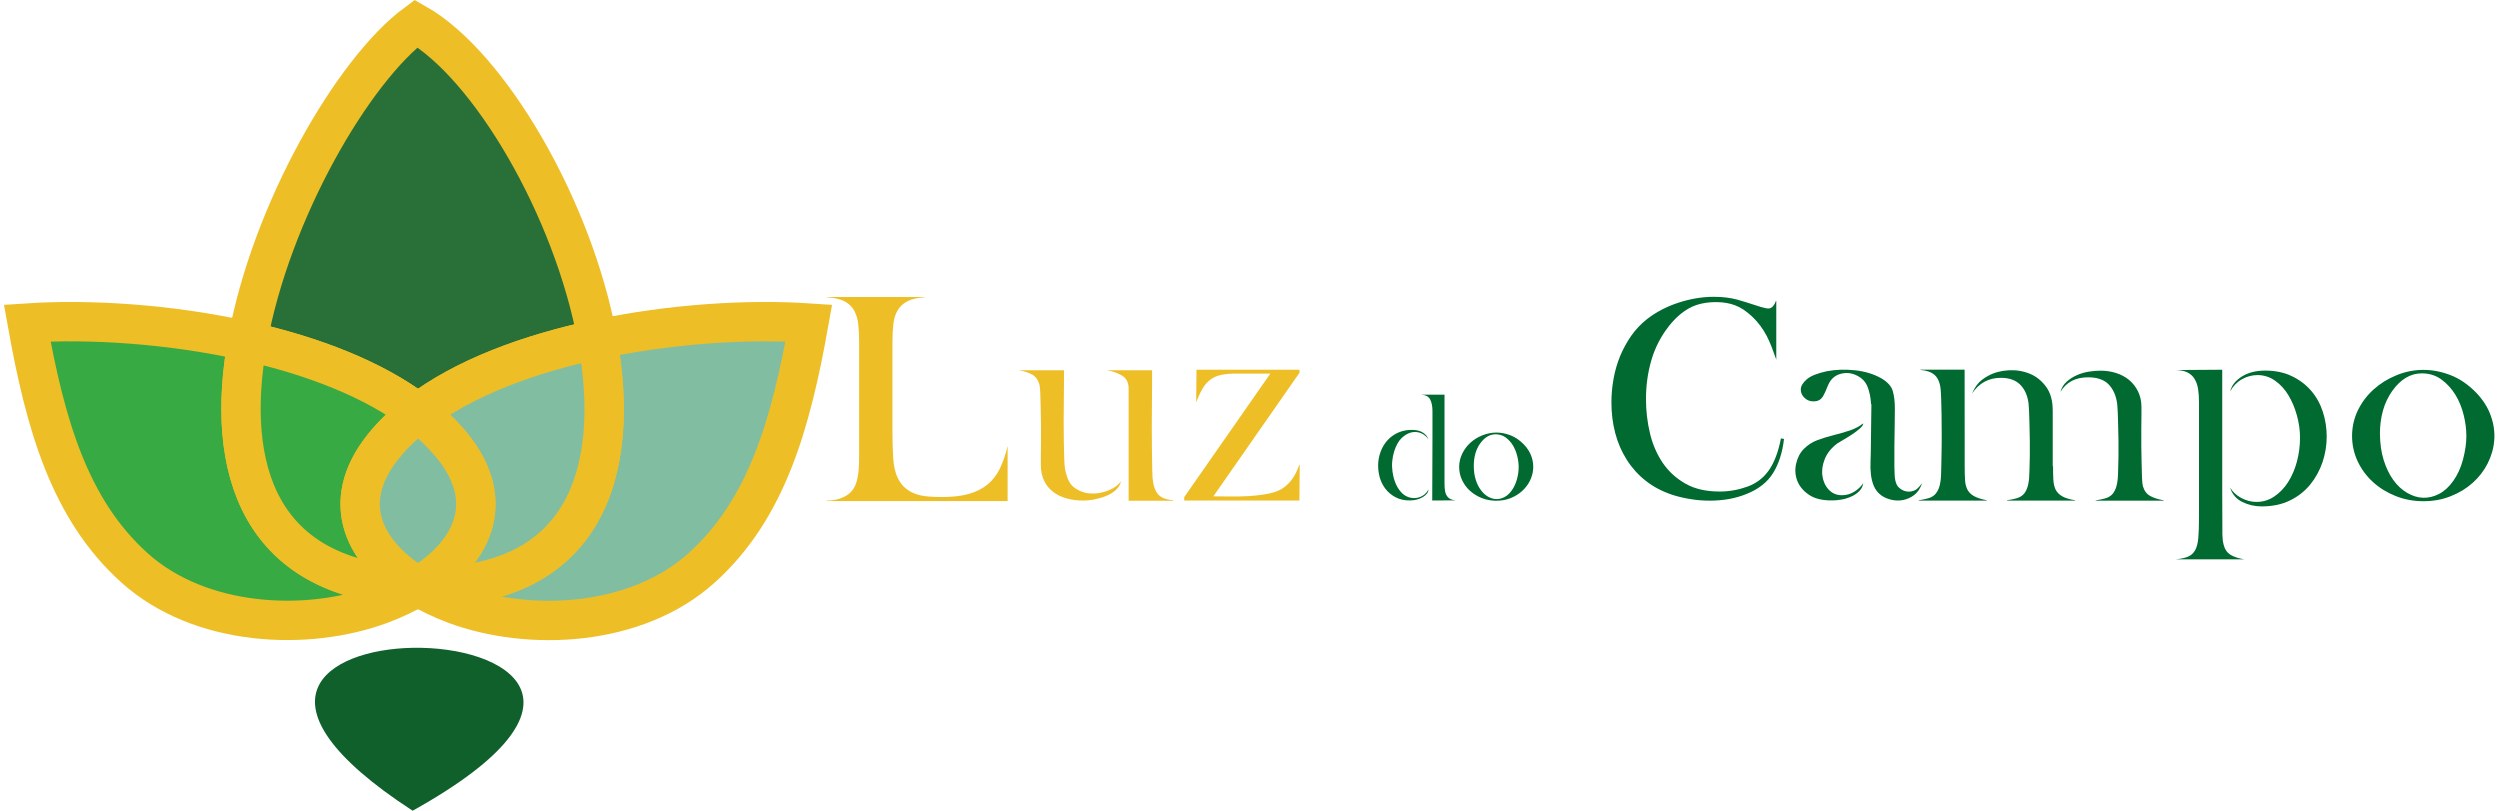 <?xml version="1.0" encoding="utf-8"?>
<!-- Generator: Adobe Illustrator 24.1.2, SVG Export Plug-In . SVG Version: 6.00 Build 0)  -->
<svg version="1.1" id="Camada_1" xmlns="http://www.w3.org/2000/svg" xmlns:xlink="http://www.w3.org/1999/xlink" x="0px" y="0px"
	 viewBox="0 0 317.53 102.98" style="enable-background:new 0 0 317.53 102.98;" xml:space="preserve">
<style type="text/css">
	.st0{fill:#10602B;}
	.st1{fill:#287038;stroke:#EEBE27;stroke-width:5;stroke-miterlimit:22.926;}
	.st2{fill:#37AA43;stroke:#EEBE27;stroke-width:5;stroke-miterlimit:22.926;}
	.st3{fill:#81BEA1;stroke:#EEBE27;stroke-width:5;stroke-miterlimit:22.926;}
	.st4{fill:#EEBE27;}
	.st5{fill:#006A30;}
</style>
<g>
	<path class="st0" d="M52.4,82.28c-11.02,0.21-21.26,6.86,0.01,20.69C77.04,89.27,64.27,82.05,52.4,82.28z"/>
	<polygon class="st1" points="53.09,74.51 53.1,74.51 53.1,74.51 53.1,74.5 	"/>
	<path class="st1" d="M75.87,43.1C72.8,26.39,62.12,8.24,52.85,2.98c-8.01,5.93-18.44,23.91-21.41,40.36
		c8.24,1.85,16.06,4.82,21.66,9.12C58.95,47.96,67.23,44.93,75.87,43.1z"/>
	<path class="st2" d="M31.44,43.34c-9.72-2.19-20.03-2.84-27.98-2.31C5.74,53.8,8.78,64.66,17.09,72.13
		c8.31,7.47,21.88,8.13,31.34,4.6c1.66-0.62,3.23-1.37,4.66-2.23C32.71,73.92,28.54,59.35,31.44,43.34z"/>
	<path class="st2" d="M48.68,56.71c1.24-1.54,2.73-2.96,4.41-4.25c-5.6-4.3-13.42-7.26-21.66-9.12
		c-2.89,16.01,1.28,30.58,21.65,31.17c0,0,0,0,0.01,0C46.38,70.46,42.87,63.96,48.68,56.71z"/>
	<path class="st3" d="M75.87,43.1c3.08,16.74-1.48,32.01-22.77,31.41c1.43,0.86,3,1.61,4.66,2.23c9.46,3.53,23.04,2.87,31.34-4.6
		c8.31-7.47,11.35-18.34,13.63-31.11C95.09,40.52,85.26,41.1,75.87,43.1z"/>
	<path class="st3" d="M75.87,43.1c-8.65,1.83-16.92,4.87-22.78,9.36c1.69,1.29,3.18,2.71,4.41,4.25c5.81,7.25,2.3,13.75-4.41,17.79
		c0,0,0.01,0,0.01,0C74.39,75.11,78.95,59.83,75.87,43.1z"/>
	<path class="st3" d="M48.68,56.71c-5.81,7.25-2.3,13.75,4.41,17.79c6.71-4.04,10.22-10.54,4.41-17.79
		c-1.24-1.54-2.73-2.96-4.41-4.25C51.41,53.75,49.92,55.17,48.68,56.71z"/>
</g>
<g>
	<g>
		<path class="st4" d="M105,63.58c0.99,0,1.84-0.22,2.54-0.66c0.7-0.44,1.14-1.12,1.33-2.04c0.17-0.59,0.25-1.59,0.25-2.98V43.44
			c0-0.83-0.04-1.58-0.11-2.25c-0.07-0.67-0.25-1.26-0.53-1.76s-0.7-0.89-1.24-1.17c-0.54-0.28-1.29-0.45-2.24-0.5v-0.04h12.46v0.04
			c-0.92,0.05-1.66,0.21-2.2,0.5c-0.54,0.28-0.96,0.66-1.24,1.14c-0.28,0.47-0.47,1.05-0.55,1.74s-0.12,1.46-0.12,2.31v11.29
			c0,1.14,0.03,2.24,0.09,3.32c0.06,1.08,0.25,1.96,0.59,2.65c0.26,0.54,0.59,0.98,0.98,1.3s0.82,0.56,1.3,0.73
			c0.47,0.17,0.99,0.27,1.56,0.32c0.57,0.05,1.16,0.07,1.77,0.07c1.33,0,2.46-0.13,3.39-0.39c0.93-0.26,1.73-0.66,2.38-1.19
			c0.65-0.53,1.18-1.21,1.58-2.02c0.4-0.82,0.73-1.78,0.99-2.89v7H105V63.58z"/>
		<path class="st4" d="M135.49,63.31c-0.65-0.18-1.22-0.45-1.71-0.82s-0.87-0.83-1.15-1.4s-0.43-1.24-0.43-2.02v-1.03
			c0-0.52,0.01-1.13,0.02-1.83c0.01-0.7,0.01-1.44,0-2.22c-0.01-0.78-0.02-1.52-0.04-2.22s-0.03-1.31-0.05-1.85
			c-0.02-0.53-0.06-0.89-0.11-1.08c-0.17-0.59-0.47-1.01-0.91-1.26c-0.44-0.25-1.01-0.43-1.72-0.55h5.75v1.58
			c0,0.67-0.01,1.43-0.02,2.27s-0.02,1.71-0.02,2.61s0.01,1.76,0.02,2.57c0.01,0.82,0.03,1.54,0.05,2.17
			c0.02,0.63,0.06,1.08,0.11,1.37c0.12,0.64,0.3,1.18,0.55,1.63c0.25,0.45,0.66,0.8,1.23,1.07c0.43,0.21,0.89,0.34,1.38,0.37
			c0.5,0.04,0.99,0,1.47-0.11c0.49-0.11,0.95-0.28,1.39-0.51c0.44-0.24,0.8-0.54,1.08-0.92c-0.09,0.43-0.32,0.8-0.67,1.12
			c-0.36,0.32-0.78,0.57-1.26,0.76s-0.98,0.33-1.49,0.43s-0.96,0.14-1.37,0.14C136.84,63.58,136.14,63.49,135.49,63.31z
			 M143.35,49.37c0-0.78-0.28-1.34-0.85-1.67c-0.57-0.33-1.21-0.56-1.92-0.67h5.75v1.67c0,0.76-0.01,1.62-0.02,2.57
			s-0.02,1.96-0.02,3.02c0,1.05,0.01,2.05,0.02,2.98s0.02,1.75,0.04,2.45c0.01,0.7,0.04,1.17,0.09,1.4
			c0.12,0.83,0.38,1.43,0.78,1.79c0.4,0.37,0.99,0.57,1.78,0.62v0.07h-5.65V49.37z"/>
		<path class="st4" d="M165.05,46.96v0.39l-10.94,15.69c0.64,0,1.36,0.01,2.15,0.02s1.59-0.01,2.38-0.05
			c0.79-0.05,1.55-0.14,2.27-0.27c0.72-0.13,1.32-0.33,1.79-0.59c1.07-0.62,1.85-1.67,2.34-3.16l0.04,0.07l-0.04,4.51h-14.63v-0.43
			l10.94-15.69h-4.3c-0.76,0-1.4,0.05-1.92,0.16c-0.52,0.11-0.98,0.3-1.37,0.59s-0.73,0.66-1.01,1.14
			c-0.28,0.47-0.56,1.06-0.82,1.78v-0.04l0.04-4.12H165.05z"/>
		<path class="st5" d="M177.22,63.14c-0.54-0.29-0.97-0.67-1.31-1.13c-0.34-0.46-0.58-0.99-0.72-1.58s-0.18-1.18-0.13-1.77
			c0.06-0.59,0.21-1.16,0.47-1.7c0.26-0.54,0.61-1,1.05-1.38c0.76-0.65,1.68-0.98,2.75-0.98c0.18,0,0.38,0.02,0.59,0.05
			c0.21,0.03,0.41,0.09,0.6,0.18c0.19,0.09,0.37,0.21,0.53,0.37c0.16,0.15,0.29,0.36,0.39,0.62c-0.21-0.34-0.51-0.6-0.9-0.78
			c-0.39-0.17-0.8-0.22-1.23-0.13c-0.43,0.09-0.85,0.32-1.26,0.7c-0.41,0.38-0.73,0.96-0.98,1.74c-0.12,0.39-0.2,0.81-0.24,1.24
			c-0.04,0.43-0.03,0.86,0.03,1.29c0.06,0.43,0.15,0.85,0.3,1.25c0.14,0.41,0.33,0.78,0.58,1.11c0.27,0.38,0.58,0.65,0.93,0.81
			c0.35,0.16,0.7,0.23,1.05,0.21c0.35-0.02,0.68-0.12,0.98-0.3c0.3-0.18,0.54-0.44,0.73-0.78c0,0.17-0.06,0.34-0.19,0.51
			c-0.13,0.17-0.3,0.31-0.51,0.44c-0.21,0.13-0.45,0.23-0.73,0.31c-0.28,0.08-0.57,0.12-0.88,0.12
			C178.4,63.58,177.76,63.43,177.22,63.14z M181.94,55.64v-3.42c0-0.59-0.09-1.08-0.28-1.46c-0.18-0.38-0.56-0.59-1.13-0.63h2.94
			v11.3c0,0.32,0.02,0.61,0.06,0.88s0.12,0.49,0.24,0.67s0.28,0.33,0.49,0.42s0.47,0.15,0.79,0.15l-3.14,0.02L181.94,55.64z"/>
		<path class="st5" d="M185.73,57.6c0.26-0.52,0.6-0.98,1.03-1.37c0.43-0.39,0.93-0.7,1.5-0.93c0.57-0.23,1.15-0.35,1.75-0.36
			c0.6-0.01,1.21,0.11,1.82,0.34c0.61,0.23,1.18,0.62,1.71,1.16c0.46,0.48,0.78,0.99,0.97,1.53c0.19,0.54,0.26,1.08,0.22,1.61
			s-0.19,1.04-0.43,1.52s-0.58,0.91-0.99,1.28c-0.41,0.37-0.9,0.67-1.45,0.89c-0.55,0.22-1.16,0.33-1.81,0.33s-1.26-0.11-1.84-0.34
			s-1.07-0.54-1.5-0.92s-0.76-0.84-1.01-1.37c-0.25-0.52-0.37-1.09-0.37-1.69C185.34,58.69,185.47,58.13,185.73,57.6z M187.43,60.91
			c0.16,0.51,0.37,0.95,0.64,1.31c0.26,0.36,0.57,0.65,0.91,0.85s0.7,0.31,1.05,0.32c0.36,0.01,0.71-0.07,1.05-0.25
			c0.34-0.18,0.66-0.46,0.94-0.86c0.28-0.39,0.5-0.87,0.65-1.41s0.22-1.07,0.22-1.56c0-0.43-0.06-0.89-0.18-1.38
			c-0.12-0.49-0.3-0.93-0.54-1.34s-0.55-0.74-0.92-1.02c-0.37-0.27-0.8-0.41-1.29-0.41c-0.75,0-1.4,0.39-1.96,1.16
			c-0.54,0.76-0.81,1.71-0.81,2.84C187.19,59.82,187.27,60.4,187.43,60.91z"/>
		<path class="st5" d="M225.04,44.12c-0.19-0.5-0.4-0.98-0.64-1.44c-0.24-0.46-0.51-0.9-0.82-1.31c-0.31-0.41-0.67-0.82-1.1-1.22
			c-0.69-0.64-1.38-1.1-2.09-1.37c-0.71-0.27-1.52-0.41-2.42-0.41c-1.35,0-2.49,0.26-3.43,0.78c-0.94,0.52-1.79,1.28-2.57,2.27
			c-1.02,1.3-1.76,2.74-2.22,4.31s-0.69,3.23-0.69,4.95c0,1.49,0.17,2.95,0.51,4.37c0.34,1.42,0.89,2.67,1.63,3.76
			c0.75,1.09,1.71,1.96,2.89,2.63s2.63,0.99,4.33,0.99c1.21,0,2.38-0.21,3.52-0.62c1.14-0.41,2.05-1.11,2.73-2.08
			s1.2-2.32,1.53-4.05l0.39,0.07c-0.19,1.7-0.65,3.14-1.37,4.31s-1.85,2.07-3.39,2.68c-0.69,0.28-1.43,0.5-2.22,0.64
			c-0.79,0.14-1.6,0.21-2.43,0.21c-0.83,0-1.65-0.06-2.47-0.2c-0.82-0.13-1.59-0.31-2.33-0.55c-1.28-0.43-2.4-1.02-3.36-1.78
			s-1.76-1.65-2.41-2.68c-0.65-1.03-1.14-2.16-1.46-3.39c-0.32-1.23-0.48-2.52-0.48-3.87c0-0.99,0.09-1.99,0.27-3
			c0.18-1.01,0.46-1.96,0.83-2.88c0.38-0.91,0.85-1.77,1.4-2.57c0.56-0.8,1.23-1.51,2.01-2.13c1.16-0.9,2.49-1.6,3.99-2.09
			s3-0.75,4.49-0.75c1.14,0,2.12,0.12,2.96,0.35c0.84,0.24,1.57,0.46,2.18,0.67c0.62,0.21,1.12,0.36,1.53,0.44
			c0.4,0.08,0.71-0.03,0.92-0.34c0.09-0.09,0.2-0.3,0.32-0.6l0.04,0.04v7.42L225.04,44.12z"/>
		<path class="st5" d="M229.74,62.83c-0.72-0.5-1.21-1.09-1.47-1.78s-0.31-1.4-0.14-2.15c0.17-0.75,0.48-1.37,0.96-1.86
			s1.04-0.87,1.7-1.12c0.66-0.25,1.35-0.46,2.06-0.64s1.4-0.37,2.06-0.59s1.24-0.52,1.74-0.92c0,0.19-0.14,0.41-0.43,0.66
			c-0.28,0.25-0.62,0.5-0.99,0.75c-0.38,0.25-0.75,0.48-1.12,0.69s-0.62,0.37-0.76,0.46c-0.76,0.57-1.28,1.23-1.58,1.97
			c-0.3,0.75-0.4,1.46-0.3,2.15s0.36,1.27,0.8,1.74c0.44,0.47,1,0.71,1.69,0.71c0.54,0,1.05-0.14,1.53-0.43s0.86-0.65,1.17-1.1
			c-0.07,0.4-0.24,0.74-0.51,1.01c-0.27,0.27-0.6,0.5-0.98,0.67c-0.38,0.18-0.79,0.31-1.23,0.39c-0.44,0.08-0.83,0.12-1.19,0.12
			C231.46,63.58,230.46,63.33,229.74,62.83z M243.13,62.87c-0.44,0.33-0.91,0.54-1.42,0.64s-1.01,0.08-1.51-0.04
			s-0.92-0.31-1.28-0.57c-0.43-0.33-0.73-0.72-0.92-1.17c-0.19-0.45-0.31-0.94-0.37-1.47c-0.06-0.53-0.08-1.08-0.05-1.65
			c0.02-0.57,0.04-1.14,0.04-1.7l0.07-5.57h-0.04c-0.05-0.85-0.2-1.6-0.46-2.24c-0.26-0.64-0.72-1.11-1.38-1.42
			c-0.69-0.33-1.38-0.39-2.09-0.18c-0.71,0.21-1.22,0.69-1.53,1.42l-0.34,0.8c-0.11,0.25-0.22,0.47-0.34,0.66
			c-0.12,0.19-0.27,0.34-0.46,0.44c-0.19,0.11-0.44,0.16-0.75,0.16c-0.43,0-0.8-0.15-1.12-0.46c-0.32-0.31-0.47-0.67-0.46-1.08
			c0.01-0.41,0.27-0.83,0.76-1.26s1.35-0.77,2.56-1.03c1.11-0.21,2.3-0.25,3.55-0.12c1.25,0.13,2.37,0.47,3.34,1.01
			c0.8,0.47,1.3,1.01,1.47,1.62c0.18,0.6,0.27,1.35,0.27,2.25c0,0.4-0.01,1.05-0.02,1.93c-0.01,0.89-0.02,1.82-0.04,2.8
			c-0.01,0.98-0.01,1.89,0,2.72s0.05,1.38,0.12,1.67c0.09,0.43,0.26,0.74,0.5,0.94c0.24,0.2,0.49,0.34,0.75,0.41
			c0.26,0.07,0.51,0.08,0.76,0.04c0.25-0.05,0.44-0.12,0.59-0.21c0.24-0.17,0.51-0.45,0.82-0.85l-0.04,0.07
			C243.89,62.05,243.57,62.53,243.13,62.87z"/>
		<path class="st5" d="M249.54,59.21c0,0.64,0.01,1.2,0.04,1.69c0.02,0.49,0.12,0.9,0.28,1.24c0.17,0.34,0.44,0.63,0.82,0.85
			s0.93,0.41,1.67,0.55v0.04h-8.66v-0.04c0.47-0.07,0.88-0.15,1.21-0.25c0.33-0.09,0.6-0.24,0.82-0.44c0.21-0.2,0.38-0.47,0.52-0.8
			c0.13-0.33,0.22-0.76,0.27-1.28c0.02-0.21,0.04-0.62,0.05-1.21s0.02-1.28,0.04-2.06s0.02-1.6,0.02-2.47
			c0-0.86-0.01-1.67-0.02-2.43c-0.01-0.76-0.03-1.43-0.05-2.01c-0.02-0.58-0.05-0.98-0.07-1.19c-0.09-0.83-0.36-1.43-0.78-1.79
			s-1.02-0.57-1.78-0.62v-0.04h5.61L249.54,59.21z M255.13,47.03c0.96-0.05,1.85,0.1,2.68,0.44s1.52,0.9,2.08,1.67
			c0.56,0.77,0.83,1.77,0.83,3v7.07h0.04c0,0.66,0.01,1.24,0.04,1.72s0.12,0.9,0.28,1.24c0.17,0.34,0.44,0.63,0.82,0.85
			c0.38,0.23,0.94,0.4,1.67,0.52v0.04h-8.66v-0.04c0.47-0.07,0.88-0.15,1.21-0.25c0.33-0.09,0.6-0.24,0.82-0.44s0.38-0.47,0.51-0.8
			c0.13-0.33,0.22-0.76,0.27-1.28c0.02-0.26,0.04-0.64,0.05-1.15c0.01-0.51,0.02-1.08,0.04-1.71c0.01-0.63,0.01-1.28,0-1.97
			l-0.04-1.97c-0.01-0.63-0.03-1.18-0.05-1.67s-0.05-0.85-0.07-1.08c-0.14-1.02-0.5-1.81-1.08-2.38c-0.58-0.57-1.39-0.85-2.43-0.85
			c-1.56,0-2.78,0.66-3.66,1.99c0.21-0.5,0.46-0.92,0.75-1.26s0.71-0.67,1.28-0.98C253.29,47.31,254.17,47.08,255.13,47.03z
			 M268.75,47.37c0.64,0.2,1.2,0.5,1.67,0.89c0.47,0.39,0.85,0.88,1.14,1.46c0.28,0.58,0.43,1.24,0.43,1.97v1.01
			c0,0.51-0.01,1.1-0.02,1.78c-0.01,0.67-0.01,1.4,0,2.18s0.02,1.51,0.04,2.2c0.01,0.69,0.03,1.29,0.05,1.81
			c0.02,0.52,0.06,0.88,0.11,1.07c0.17,0.59,0.48,1.01,0.94,1.26c0.46,0.25,1.04,0.43,1.72,0.55v0.04h-8.66v-0.04
			c0.47-0.07,0.88-0.15,1.21-0.25c0.33-0.09,0.6-0.24,0.82-0.44s0.38-0.47,0.51-0.8c0.13-0.33,0.22-0.76,0.27-1.28
			c0.02-0.24,0.04-0.61,0.05-1.12s0.02-1.08,0.04-1.7c0.01-0.63,0.01-1.28,0-1.97l-0.04-1.97c-0.01-0.63-0.03-1.18-0.05-1.67
			c-0.02-0.48-0.05-0.83-0.07-1.05c-0.14-1.04-0.5-1.86-1.08-2.47c-0.58-0.6-1.45-0.91-2.61-0.91c-1.61,0-2.78,0.62-3.52,1.85
			c0.14-0.52,0.41-0.95,0.8-1.3s0.83-0.62,1.31-0.83c0.48-0.21,0.99-0.36,1.51-0.44c0.52-0.08,0.98-0.12,1.38-0.12
			C267.42,47.07,268.11,47.17,268.75,47.37z"/>
		<path class="st5" d="M282.27,67.91c0.02,0.97,0.21,1.69,0.57,2.15c0.36,0.46,1.09,0.79,2.2,0.98h-8.66
			c0.64-0.07,1.15-0.18,1.53-0.34s0.67-0.42,0.89-0.8s0.35-0.9,0.41-1.56c0.06-0.66,0.09-1.55,0.09-2.66V51.08
			c0-0.64-0.04-1.21-0.12-1.7c-0.08-0.5-0.24-0.92-0.46-1.28c-0.22-0.36-0.54-0.63-0.94-0.82s-0.91-0.28-1.53-0.28l6-0.04v15.37
			L282.27,67.91z M291.1,47.78c0.98,0.47,1.8,1.1,2.47,1.88c0.66,0.78,1.15,1.67,1.47,2.68c0.32,1.01,0.48,2.04,0.48,3.11
			c0,1.11-0.18,2.2-0.53,3.25c-0.36,1.05-0.88,2-1.56,2.84c-0.69,0.84-1.54,1.52-2.57,2.02c-1.03,0.51-2.23,0.76-3.6,0.76
			c-0.88,0-1.7-0.19-2.47-0.57c-0.77-0.38-1.28-0.98-1.54-1.81c0.33,0.54,0.8,0.98,1.42,1.31c0.62,0.33,1.25,0.5,1.92,0.5
			c0.83,0,1.59-0.23,2.27-0.69c0.69-0.46,1.27-1.07,1.76-1.83c0.48-0.76,0.86-1.63,1.12-2.61s0.39-2,0.39-3.04
			c0-0.92-0.13-1.86-0.39-2.8c-0.26-0.95-0.62-1.81-1.08-2.57c-0.46-0.77-1.03-1.39-1.7-1.86c-0.67-0.47-1.42-0.71-2.22-0.71
			c-0.71,0-1.37,0.18-1.99,0.53s-1.11,0.86-1.49,1.53c0.19-0.76,0.69-1.38,1.49-1.88s1.79-0.75,2.95-0.75
			C288.97,47.07,290.12,47.3,291.1,47.78z"/>
		<path class="st5" d="M299.49,52.09c0.5-1.01,1.16-1.88,1.99-2.63c0.83-0.75,1.79-1.34,2.88-1.79s2.21-0.68,3.37-0.69
			s2.33,0.21,3.5,0.66c1.17,0.45,2.27,1.2,3.28,2.24c0.88,0.92,1.5,1.91,1.86,2.95c0.37,1.04,0.51,2.07,0.43,3.09
			s-0.36,1.99-0.83,2.93c-0.47,0.93-1.11,1.76-1.9,2.47s-1.72,1.28-2.79,1.7c-1.07,0.43-2.22,0.64-3.48,0.64s-2.43-0.22-3.53-0.66
			s-2.06-1.03-2.88-1.78s-1.46-1.62-1.94-2.63c-0.47-1.01-0.71-2.09-0.71-3.25C298.75,54.18,299,53.1,299.49,52.09z M302.76,58.45
			c0.31,0.98,0.72,1.82,1.22,2.52c0.51,0.7,1.09,1.24,1.76,1.63s1.34,0.6,2.02,0.62c0.69,0.02,1.36-0.14,2.02-0.48
			c0.66-0.34,1.27-0.89,1.81-1.65c0.54-0.76,0.96-1.66,1.24-2.72s0.43-2.05,0.43-3c0-0.83-0.11-1.71-0.34-2.65
			c-0.23-0.93-0.57-1.79-1.05-2.57s-1.07-1.43-1.78-1.95c-0.71-0.52-1.54-0.78-2.49-0.78c-1.44,0-2.7,0.75-3.76,2.24
			c-1.04,1.47-1.56,3.29-1.56,5.47C302.3,56.36,302.45,57.46,302.76,58.45z"/>
	</g>
</g>
</svg>
